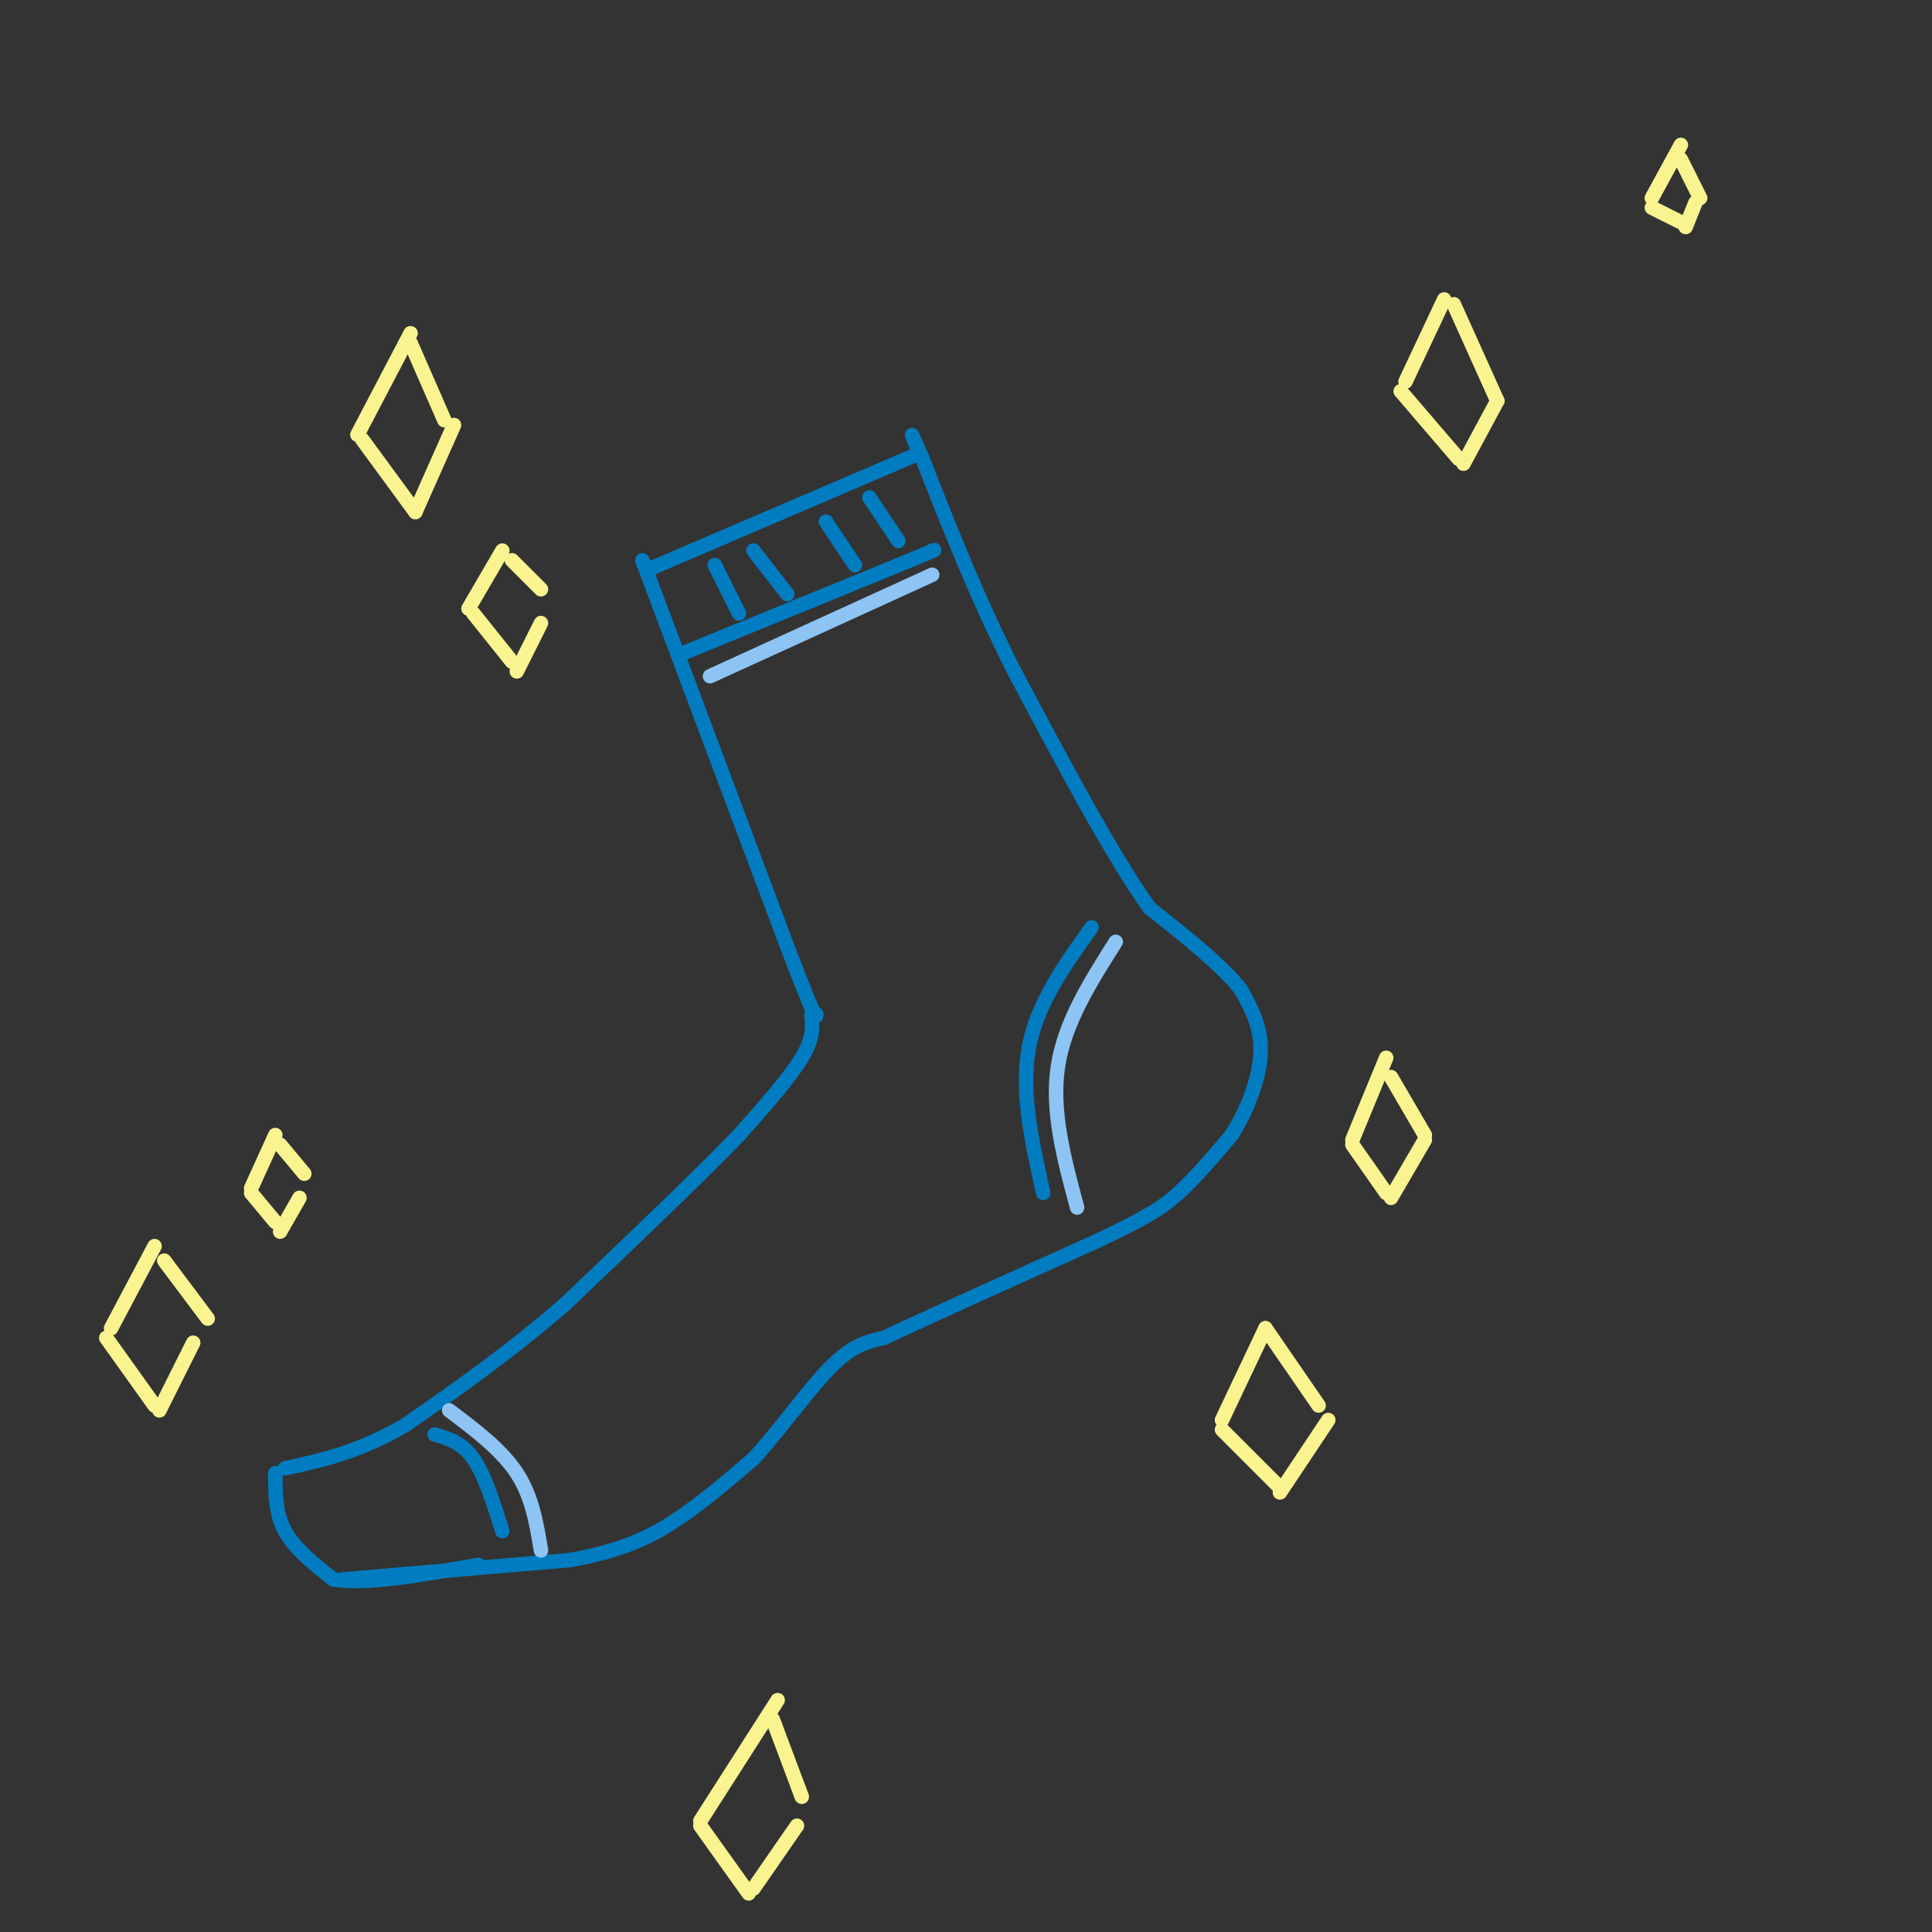 <svg viewBox='0 0 400 400' version='1.1' xmlns='http://www.w3.org/2000/svg' xmlns:xlink='http://www.w3.org/1999/xlink'><rect x="0" y="0" width="400" height="400" fill="#333333" stroke="none"/><g fill='none' stroke='#017CC1' stroke-width='3' stroke-linecap='round' stroke-linejoin='round'><path d='M133,116c0.000,0.000 30.000,80.000 30,80'/><path d='M163,196c6.000,15.667 6.000,14.833 6,14'/><path d='M168,210c0.250,2.417 0.500,4.833 -2,9c-2.500,4.167 -7.750,10.083 -13,16'/><path d='M153,235c-8.167,8.500 -22.083,21.750 -36,35'/><path d='M117,270c-11.500,10.000 -22.250,17.500 -33,25'/><path d='M84,295c-9.667,5.667 -17.333,7.333 -25,9'/><path d='M57,305c0.000,4.167 0.000,8.333 2,12c2.000,3.667 6.000,6.833 10,10'/><path d='M69,327c6.667,1.167 18.333,-0.917 30,-3'/><path d='M71,327c0.000,0.000 47.000,-4.000 47,-4'/><path d='M118,323c11.756,-2.089 17.644,-5.311 23,-9c5.356,-3.689 10.178,-7.844 15,-12'/><path d='M156,302c5.400,-5.822 11.400,-14.378 16,-19c4.600,-4.622 7.800,-5.311 11,-6'/><path d='M183,277c9.167,-4.333 26.583,-12.167 44,-20'/><path d='M227,257c10.133,-4.800 13.467,-6.800 17,-10c3.533,-3.200 7.267,-7.600 11,-12'/><path d='M255,235c3.222,-5.067 5.778,-11.733 6,-17c0.222,-5.267 -1.889,-9.133 -4,-13'/><path d='M257,205c-3.833,-5.000 -11.417,-11.000 -19,-17'/><path d='M238,188c-7.833,-11.000 -17.917,-30.000 -28,-49'/><path d='M210,139c-7.833,-15.500 -13.417,-29.750 -19,-44'/><path d='M191,95c-3.333,-7.667 -2.167,-4.833 -1,-2'/><path d='M134,118c0.000,0.000 56.000,-24.000 56,-24'/><path d='M142,135c0.000,0.000 44.000,-18.000 44,-18'/><path d='M186,117c8.500,-3.500 7.750,-3.250 7,-3'/><path d='M148,117c0.000,0.000 5.000,10.000 5,10'/><path d='M156,114c0.000,0.000 7.000,9.000 7,9'/><path d='M171,108c0.000,0.000 6.000,9.000 6,9'/><path d='M180,103c0.000,0.000 6.000,9.000 6,9'/><path d='M226,192c-5.667,7.917 -11.333,15.833 -13,25c-1.667,9.167 0.667,19.583 3,30'/><path d='M90,297c2.833,0.833 5.667,1.667 8,5c2.333,3.333 4.167,9.167 6,15'/></g>
<g fill='none' stroke='#F9F490' stroke-width='3' stroke-linecap='round' stroke-linejoin='round'><path d='M85,69c0.000,0.000 -11.000,21.000 -11,21'/><path d='M75,91c0.000,0.000 11.000,15.000 11,15'/><path d='M86,106c0.000,0.000 8.000,-18.000 8,-18'/><path d='M85,71c0.000,0.000 7.000,16.000 7,16'/><path d='M104,114c0.000,0.000 -7.000,12.000 -7,12'/><path d='M98,127c0.000,0.000 8.000,10.000 8,10'/><path d='M107,139c0.000,0.000 5.000,-10.000 5,-10'/><path d='M106,116c0.000,0.000 6.000,6.000 6,6'/><path d='M262,275c0.000,0.000 -9.000,19.000 -9,19'/><path d='M253,296c0.000,0.000 12.000,12.000 12,12'/><path d='M265,309c0.000,0.000 10.000,-15.000 10,-15'/><path d='M262,275c0.000,0.000 11.000,16.000 11,16'/><path d='M287,219c0.000,0.000 -7.000,17.000 -7,17'/><path d='M280,237c0.000,0.000 7.000,10.000 7,10'/><path d='M288,248c0.000,0.000 7.000,-12.000 7,-12'/><path d='M288,223c0.000,0.000 7.000,12.000 7,12'/><path d='M32,258c0.000,0.000 -9.000,17.000 -9,17'/><path d='M22,277c0.000,0.000 10.000,14.000 10,14'/><path d='M33,292c0.000,0.000 7.000,-14.000 7,-14'/><path d='M34,261c0.000,0.000 9.000,12.000 9,12'/><path d='M57,235c0.000,0.000 -5.000,11.000 -5,11'/><path d='M52,247c0.000,0.000 5.000,6.000 5,6'/><path d='M58,255c0.000,0.000 4.000,-7.000 4,-7'/><path d='M58,237c0.000,0.000 5.000,6.000 5,6'/><path d='M299,62c0.000,0.000 -8.000,17.000 -8,17'/><path d='M290,81c0.000,0.000 12.000,14.000 12,14'/><path d='M303,96c0.000,0.000 7.000,-13.000 7,-13'/><path d='M301,63c0.000,0.000 9.000,20.000 9,20'/><path d='M348,30c0.000,0.000 -6.000,11.000 -6,11'/><path d='M342,43c0.000,0.000 6.000,3.000 6,3'/><path d='M349,47c0.000,0.000 2.000,-5.000 2,-5'/><path d='M348,33c0.000,0.000 4.000,8.000 4,8'/><path d='M161,352c0.000,0.000 -16.000,25.000 -16,25'/><path d='M145,378c0.000,0.000 10.000,14.000 10,14'/><path d='M156,391c0.000,0.000 9.000,-13.000 9,-13'/><path d='M160,356c0.000,0.000 6.000,16.000 6,16'/></g>
<g fill='none' stroke='#8DC4F4' stroke-width='3' stroke-linecap='round' stroke-linejoin='round'><path d='M93,292c5.417,4.083 10.833,8.167 14,13c3.167,4.833 4.083,10.417 5,16'/><path d='M231,195c-5.333,8.417 -10.667,16.833 -12,26c-1.333,9.167 1.333,19.083 4,29'/><path d='M147,140c0.000,0.000 46.000,-21.000 46,-21'/></g>
</svg>